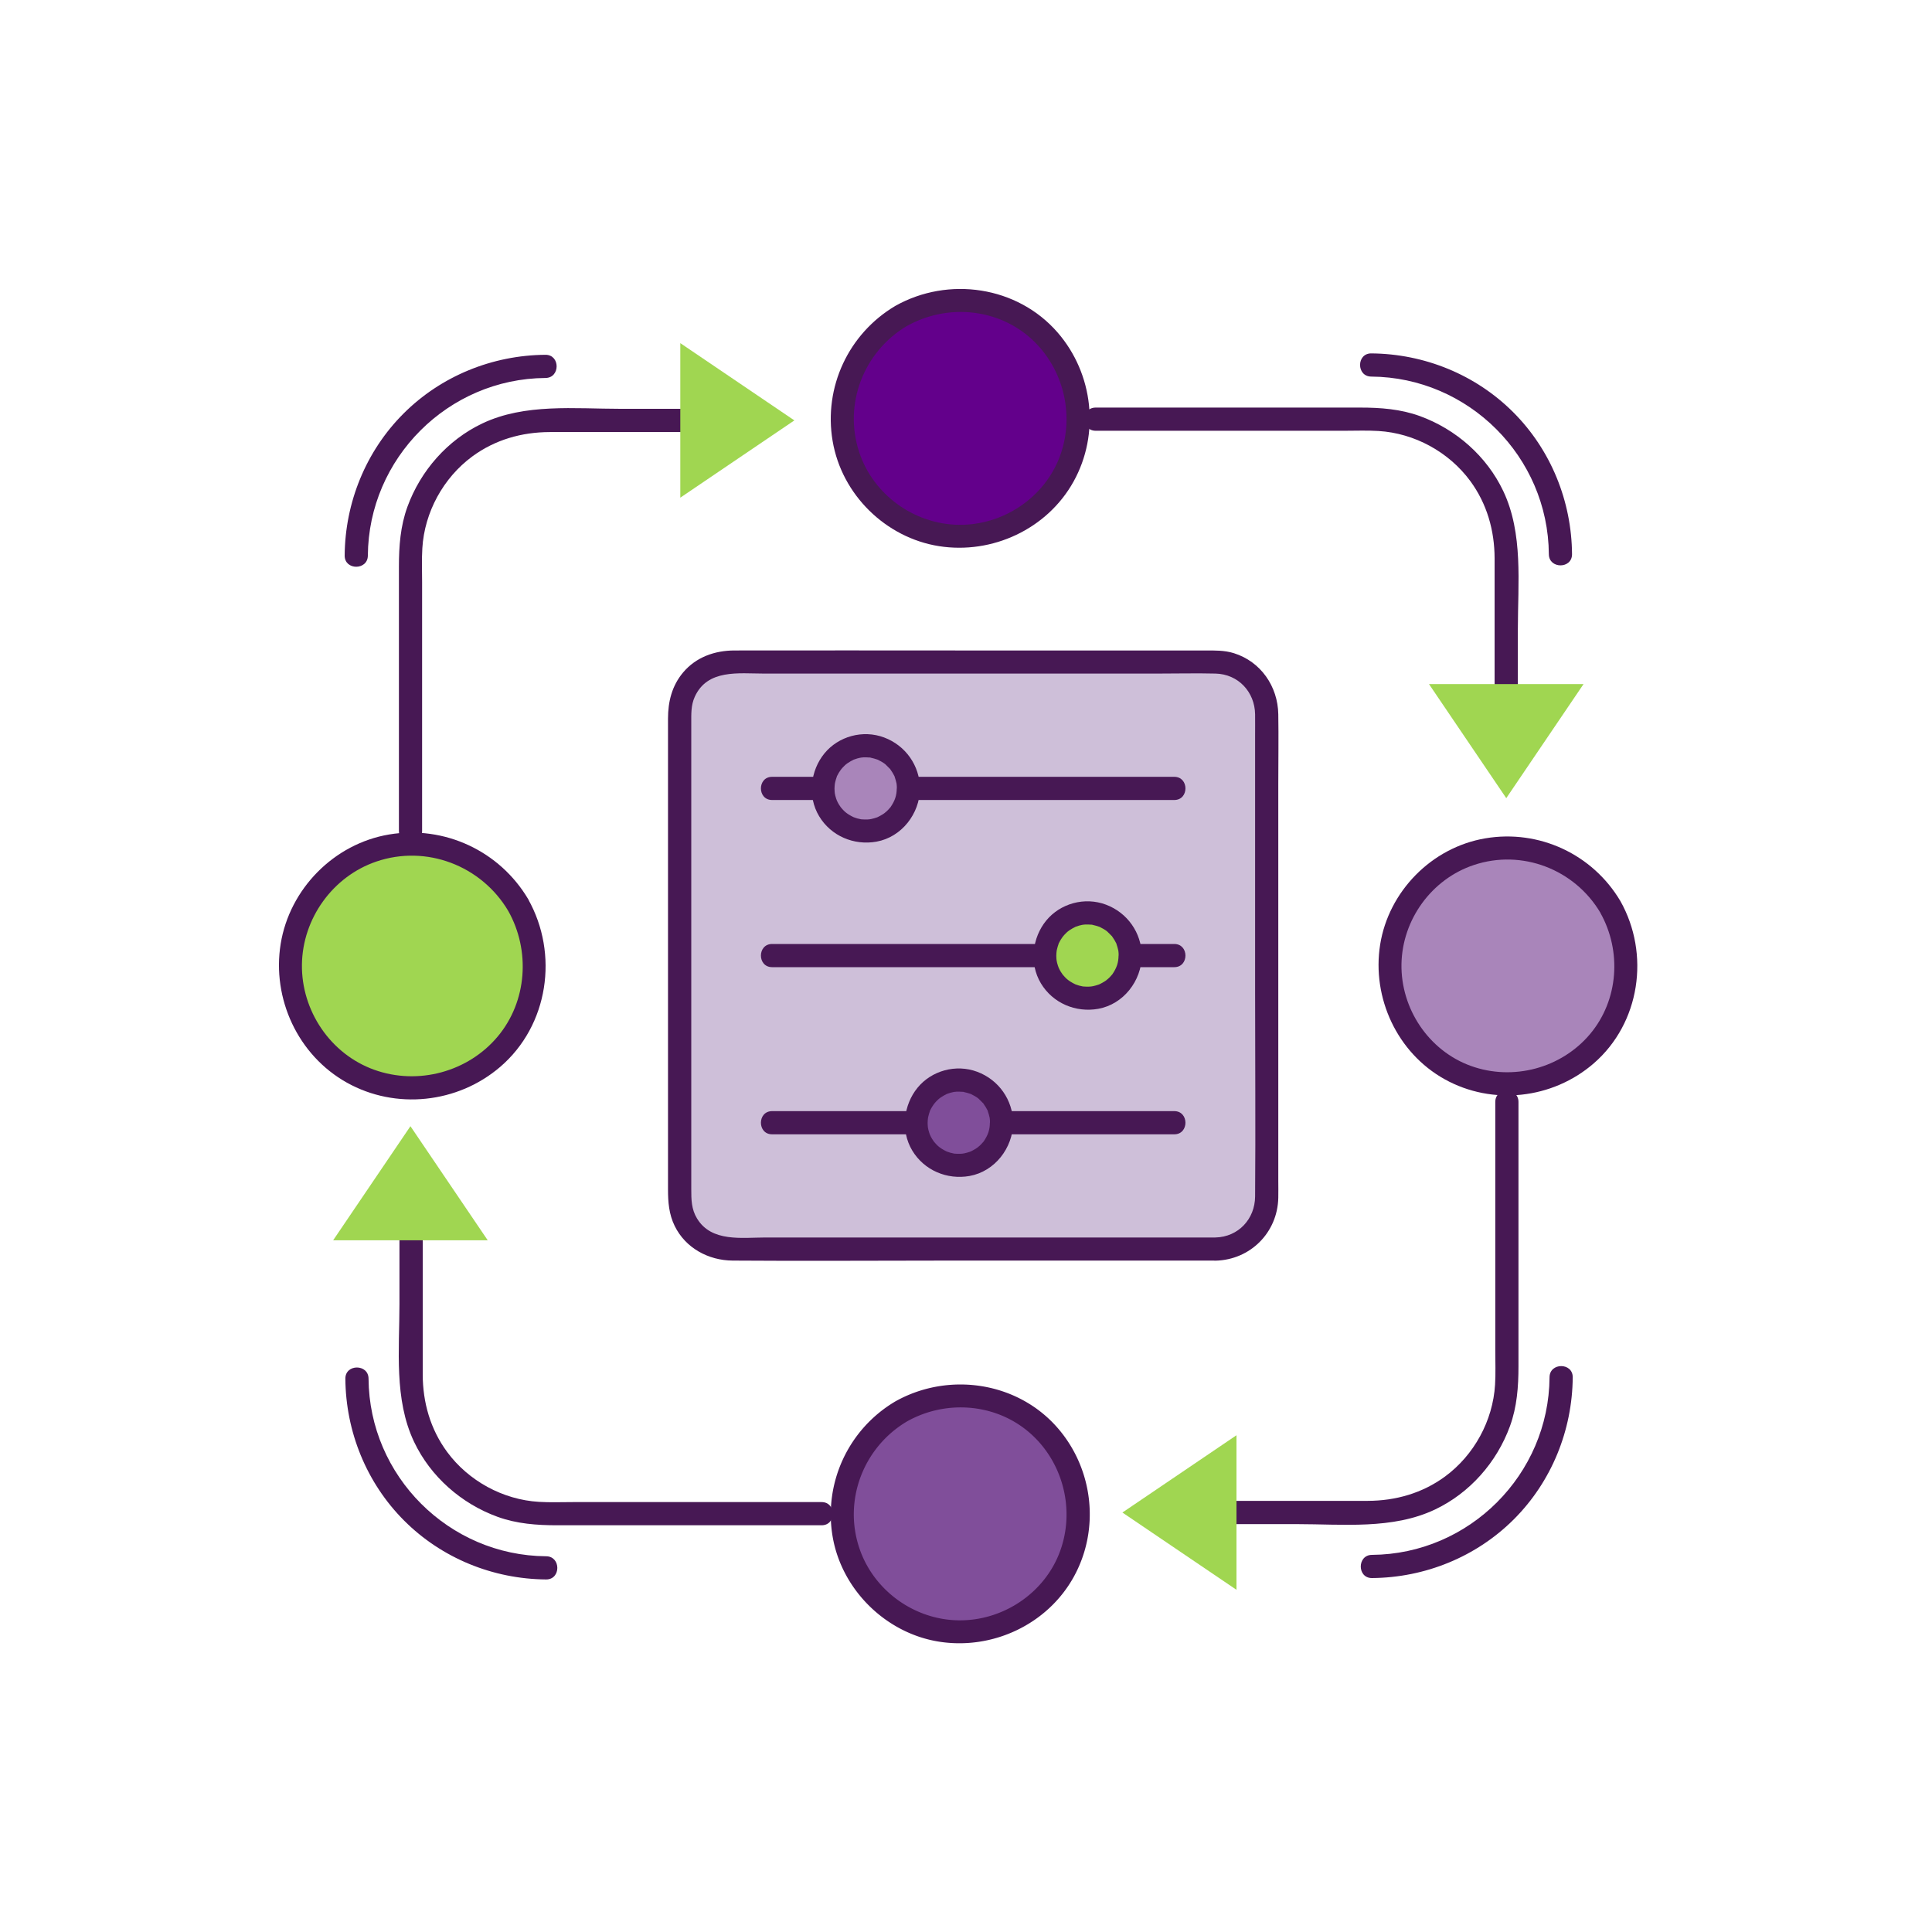 <svg xmlns="http://www.w3.org/2000/svg" id="tt" width="250" height="250"><defs><style>.cls-2,.cls-3,.cls-5,.cls-6{stroke-width:0}.cls-2{fill:#471854}.cls-3{fill:#a985ba}.cls-5{fill:#a0d651}.cls-6{fill:#804e9a}</style></defs><rect x="87.94" y="85.67" width="75.97" height="75.97" rx="6.62" ry="6.62" style="fill:#cebfd9;stroke-width:0"/><path class="cls-2" d="M157.29 160.13H99.1c-3.08 0-7.02.64-8.9-2.45-.74-1.21-.75-2.46-.75-3.8V93.56c0-1.16-.05-2.29.45-3.39 1.64-3.62 5.7-3.01 8.93-3.01h51.02c2.47 0 4.96-.06 7.43 0 2.95.07 5.09 2.37 5.13 5.28.01.95 0 1.91 0 2.86v32.95c0 8.86.07 17.72 0 26.57-.02 2.92-2.16 5.23-5.12 5.31-1.93.05-1.93 3.05 0 3 4.5-.11 8.02-3.63 8.12-8.13.02-.75 0-1.5 0-2.25v-51.26c0-3.02.05-6.05 0-9.07-.06-3.6-2.26-6.81-5.75-7.9-1.22-.38-2.47-.35-3.73-.35h-31.75c-9.71 0-19.42-.02-29.13 0-2.54 0-4.98.85-6.66 2.85-1.45 1.73-1.95 3.78-1.95 5.97v60.92c0 1.64.12 3.2.86 4.72 1.4 2.87 4.38 4.47 7.5 4.49 9.29.07 18.59 0 27.89 0h34.6c1.93 0 1.93-3 0-3Z"/><path class="cls-2" d="M99.91 103.52h52.04c1.93 0 1.93-3 0-3H99.91c-1.93 0-1.93 3 0 3Z"/><circle class="cls-3" cx="112.01" cy="102.02" r="5.52"/><path class="cls-2" d="M116.04 102.02c-.01.91-.23 1.59-.81 2.43-.25.37.1-.11-.08.09l-.24.27c-.07.07-.14.14-.21.2-.01 0-.37.31-.14.13-.19.15-.4.28-.6.39-.08.05-.17.09-.26.14-.16.07-.18.08-.04.03-.07.03-.14.05-.21.08-.23.08-.47.15-.71.2-.06.01-.38.06-.12.03-.13.02-.25.02-.38.03-.26.01-.51 0-.77-.02-.28-.03.33.08-.12-.02-.15-.03-.29-.06-.43-.1s-.28-.09-.42-.14c-.04-.01-.26-.12-.05-.02-.22-.1-.43-.22-.64-.35-.4-.26-.58-.42-.99-.9.15.18 0 0-.03-.04l-.24-.36c-.05-.08-.1-.17-.14-.25 0-.01-.21-.44-.09-.17-.09-.23-.17-.46-.23-.7l-.06-.29c-.03-.18-.03-.2-.01-.05 0-.08-.02-.15-.02-.23-.02-.23-.02-.46 0-.69 0-.02.06-.51.01-.2.02-.1.04-.2.06-.29.05-.24.13-.47.21-.71.14-.42-.13.21.08-.18.07-.13.13-.26.21-.38.06-.1.13-.2.2-.3.04-.05.23-.29.07-.1.15-.18.32-.36.49-.52-.02.02.33-.29.18-.16s.22-.16.2-.14c.24-.16.49-.3.76-.43-.06.03-.24.08.05-.02.14-.05.28-.1.42-.14.1-.03.19-.05.29-.07-.03 0 .45-.08.24-.05s.29-.02.25-.02h.39c.13 0 .26.01.38.02.34.02-.1-.04.2.03s.57.14.85.24c.43.15-.13-.07.11.05.15.07.3.15.45.24l.24.15c.08.05.16.11.24.17-.12-.09-.1-.07.03.04l.51.51c.3.31-.12-.21.12.15l.24.36c.08.12.14.25.21.38.15.26-.03-.13.08.18.1.28.17.56.24.85 0 .04.04.29.01.05.03.2.03.41.03.61.03 1.93 3.03 1.93 3 0-.04-2.97-1.87-5.56-4.64-6.6s-5.92-.15-7.73 2.06-2.23 5.55-.69 8.12 4.51 3.82 7.42 3.3c3.27-.59 5.6-3.62 5.64-6.88.03-1.93-2.97-1.93-3 0Zm-16.13 23.13h52.04c1.93 0 1.93-3 0-3H99.91c-1.93 0-1.93 3 0 3Z"/><circle class="cls-5" cx="140.71" cy="123.65" r="5.52"/><path class="cls-2" d="M144.74 123.65c-.01.91-.23 1.59-.81 2.43-.25.37.1-.11-.08.09l-.24.27c-.07.07-.14.14-.21.2-.01 0-.37.31-.14.13-.19.15-.4.28-.6.39-.08.05-.17.09-.26.14-.16.07-.18.08-.04.03-.07.03-.14.05-.21.08-.23.08-.47.15-.71.2-.06.01-.38.06-.12.03-.13.02-.25.02-.38.03-.26.01-.51 0-.77-.02-.28-.03.33.08-.12-.02-.15-.03-.29-.06-.43-.1s-.28-.09-.42-.14c-.04-.01-.26-.12-.05-.02-.22-.1-.43-.22-.64-.35-.4-.26-.58-.42-.99-.9.15.18 0 0-.03-.04l-.24-.36c-.05-.08-.1-.17-.14-.25 0-.01-.21-.44-.09-.17-.09-.23-.17-.46-.23-.7l-.06-.29c-.03-.18-.03-.2-.01-.05 0-.08-.02-.15-.02-.23-.02-.23-.02-.46 0-.69 0-.02.06-.51.01-.2.02-.1.04-.2.06-.29.05-.24.13-.47.21-.71.14-.42-.13.21.08-.18.07-.13.13-.26.21-.38.06-.1.13-.2.2-.3.04-.05.23-.29.07-.1.15-.18.32-.36.49-.52-.02.02.33-.29.18-.16s.22-.16.2-.14c.24-.16.49-.3.76-.43-.06.03-.24.08.05-.02.14-.05.28-.1.42-.14.1-.03.19-.05.29-.07-.03 0 .45-.08.24-.05s.29-.02.25-.02h.39c.13 0 .26.01.38.02.34.02-.1-.04.2.03s.57.14.85.24c.43.15-.13-.07.11.05.15.07.3.15.45.24l.24.15c.08.05.16.11.24.17-.12-.09-.1-.07.03.04l.51.51c.3.31-.12-.21.12.15l.24.36c.08.12.14.25.21.38.15.26-.03-.13.08.18.1.28.17.56.24.85 0 .04.04.29.01.05.03.2.03.41.03.61.03 1.93 3.03 1.93 3 0-.04-2.97-1.87-5.56-4.64-6.6s-5.92-.15-7.73 2.06-2.23 5.55-.69 8.12 4.51 3.82 7.42 3.3c3.27-.59 5.6-3.62 5.64-6.88.03-1.93-2.97-1.93-3 0Zm-44.83 23.13h52.04c1.93 0 1.93-3 0-3H99.91c-1.93 0-1.93 3 0 3Z"/><circle class="cls-6" cx="124.07" cy="145.28" r="5.52"/><path class="cls-2" d="M128.09 145.28c-.01.91-.23 1.59-.81 2.43-.25.37.1-.11-.08.09l-.24.27c-.07.07-.14.14-.21.2-.01 0-.37.31-.14.13-.19.15-.4.28-.6.39-.08.05-.17.09-.26.14-.16.07-.18.08-.04.03-.07.03-.14.05-.21.08-.23.08-.47.15-.71.2-.06.01-.38.06-.12.03-.13.02-.25.02-.38.03-.26.01-.51 0-.77-.02-.28-.03.33.08-.12-.02-.15-.03-.29-.06-.43-.1s-.28-.09-.42-.14c-.04-.01-.26-.12-.05-.02-.22-.1-.43-.22-.64-.35-.4-.26-.58-.42-.99-.9.15.18 0 0-.03-.04l-.24-.36c-.05-.08-.1-.17-.14-.25 0-.01-.21-.44-.09-.17-.09-.23-.17-.46-.23-.7l-.06-.29c-.03-.18-.03-.2-.01-.05 0-.08-.02-.15-.02-.23-.02-.23-.02-.46 0-.69 0-.02.06-.51.01-.2.02-.1.04-.2.06-.29.05-.24.13-.47.21-.71.14-.42-.13.21.08-.18.07-.13.13-.26.21-.38.06-.1.13-.2.2-.3.04-.05.23-.29.07-.1.15-.18.32-.36.49-.52-.02.02.33-.29.18-.16s.22-.16.2-.14c.24-.16.49-.3.76-.43-.06.03-.24.08.05-.02.14-.05.28-.1.42-.14.1-.03.19-.05.29-.07-.03 0 .45-.08.24-.05s.29-.02.25-.02h.39c.13 0 .26.01.38.02.34.02-.1-.04.2.03s.57.14.85.24c.43.15-.13-.07.11.05.15.07.3.15.45.24l.24.15c.08.05.16.11.24.17-.12-.09-.1-.07.03.04l.51.51c.3.31-.12-.21.12.15l.24.36c.08.12.14.25.21.38.15.26-.03-.13.08.18.1.28.17.56.24.85 0 .04.04.29.01.05.03.2.03.41.03.61.03 1.93 3.03 1.93 3 0-.04-2.97-1.87-5.56-4.64-6.6s-5.92-.15-7.73 2.06-2.23 5.55-.69 8.12 4.51 3.82 7.42 3.3c3.27-.59 5.6-3.62 5.64-6.88.03-1.93-2.97-1.93-3 0Zm68.32-48.11V81.41c0-5.93.72-12.37-1.89-17.87-2.14-4.51-6.12-8-10.79-9.7-2.5-.91-5.1-1.1-7.74-1.1h-34.21c-1.93 0-1.93 3 0 3h32.21c1.46 0 2.93-.06 4.38.03 4.66.28 9.11 2.71 11.88 6.47 2.16 2.94 3.14 6.39 3.15 10.01v24.92c0 1.93 3 1.93 3 0Zm-44.35 100.05h15.76c5.93 0 12.37.72 17.87-1.89 4.51-2.14 8-6.12 9.7-10.79.91-2.5 1.1-5.1 1.1-7.74v-34.21c0-1.93-3-1.93-3 0v32.21c0 1.46.06 2.93-.03 4.38-.28 4.66-2.71 9.11-6.47 11.88-2.94 2.16-6.39 3.14-10.01 3.15h-24.92c-1.93 0-1.93 3 0 3ZM51.69 152.94v15.76c0 5.93-.72 12.37 1.89 17.87 2.14 4.51 6.12 8 10.79 9.7 2.5.91 5.1 1.1 7.74 1.1h34.21c1.93 0 1.93-3 0-3H74.11c-1.46 0-2.93.06-4.38-.03-4.66-.28-9.11-2.71-11.88-6.47-2.16-2.94-3.14-6.39-3.15-10.01v-24.92c0-1.93-3-1.93-3 0ZM96.05 52.9H80.29c-5.93 0-12.37-.72-17.87 1.89-4.51 2.14-8 6.12-9.7 10.79-.91 2.5-1.1 5.1-1.1 7.74v34.21c0 1.93 3 1.93 3 0V75.32c0-1.46-.06-2.93.03-4.38.28-4.66 2.71-9.11 6.47-11.88 2.94-2.16 6.39-3.14 10.01-3.15h24.92c1.93 0 1.93-3 0-3Z"/><path class="cls-2" d="M203.42 71.71c-.05-6.86-2.74-13.5-7.61-18.37s-11.51-7.56-18.37-7.61c-1.93-.01-1.93 2.99 0 3 12.59.09 22.89 10.38 22.98 22.98.01 1.93 3.01 1.93 3 0ZM177.53 204.2c6.86-.05 13.5-2.74 18.37-7.61s7.56-11.51 7.61-18.37c.01-1.93-2.99-1.93-3 0-.09 12.59-10.38 22.89-22.98 22.98-1.93.01-1.93 3.01 0 3ZM44.69 178.4c.05 6.86 2.74 13.5 7.61 18.37s11.51 7.56 18.37 7.61c1.93.01 1.93-2.99 0-3-12.59-.09-22.89-10.38-22.98-22.98-.01-1.93-3.01-1.93-3 0ZM70.58 45.91c-6.86.05-13.5 2.74-18.37 7.61s-7.56 11.51-7.61 18.37c-.01 1.93 2.99 1.93 3 0C47.69 59.3 57.98 49 70.58 48.91c1.93-.01 1.93-3.01 0-3Z"/><circle cx="124.25" cy="54.12" r="15.29" style="stroke-width:0;fill:#63008b"/><path class="cls-2" d="M117.37 42.18c4.96-2.79 11.3-2.37 15.7 1.33s6.1 9.94 4.12 15.42-7.43 9.08-13.18 8.98-11-3.9-12.82-9.37c-2.08-6.23.56-13.04 6.18-16.37 1.66-.98.15-3.58-1.51-2.59-6.06 3.59-9.3 10.52-8.12 17.48s6.88 12.52 13.76 13.61 14-2.2 17.42-8.36 2.57-13.94-2.06-19.28c-5.22-6.02-14.15-7.3-21-3.45-1.68.95-.17 3.54 1.51 2.59Z"/><circle class="cls-6" cx="124.25" cy="195.88" r="15.29"/><path class="cls-2" d="M117.37 183.93c4.96-2.79 11.3-2.37 15.7 1.33s6.1 9.94 4.12 15.42-7.43 9.08-13.18 8.99-11-3.9-12.82-9.37c-2.08-6.23.56-13.04 6.18-16.37 1.66-.98.15-3.58-1.51-2.59a16.995 16.995 0 0 0-8.12 17.48c1.16 6.88 6.88 12.52 13.77 13.61s14-2.2 17.42-8.36 2.57-13.94-2.06-19.28c-5.22-6.02-14.15-7.3-21.01-3.45-1.68.95-.17 3.54 1.51 2.59Z"/><circle class="cls-3" cx="195.13" cy="125" r="15.29"/><path class="cls-2" d="M207.08 118.11c2.79 4.96 2.37 11.3-1.33 15.7s-9.94 6.1-15.42 4.12-9.08-7.43-8.98-13.18 3.9-11 9.37-12.82c6.23-2.08 13.04.56 16.37 6.18.98 1.66 3.58.15 2.59-1.51-3.59-6.06-10.52-9.3-17.48-8.12s-12.52 6.88-13.61 13.76 2.2 14 8.36 17.42 13.94 2.57 19.28-2.06c6.02-5.22 7.3-14.15 3.45-21-.95-1.68-3.54-.17-2.59 1.51Z"/><circle class="cls-5" cx="53.37" cy="125" r="15.8"/><path class="cls-2" d="M65.76 117.86c2.89 5.13 2.46 11.71-1.36 16.27s-10.28 6.34-15.97 4.3-9.44-7.66-9.36-13.62 3.99-11.41 9.64-13.33c6.47-2.2 13.58.53 17.05 6.38.98 1.66 3.58.15 2.59-1.51-3.7-6.24-10.83-9.57-17.99-8.37s-12.89 7.06-14.04 14.15 2.23 14.42 8.56 17.96 14.34 2.69 19.85-2.04c6.25-5.36 7.6-14.61 3.61-21.7-.95-1.68-3.54-.17-2.59 1.51Z"/><path class="cls-5" d="m194.91 103.28 10-14.76h-20l10 14.76zm-141.8 42.45-10 14.76h20l-10-14.76zm49.68-91.33-14.76-10v20l14.76-10zm42.45 141.32 14.76 10v-20l-14.76 10z"/></svg>
